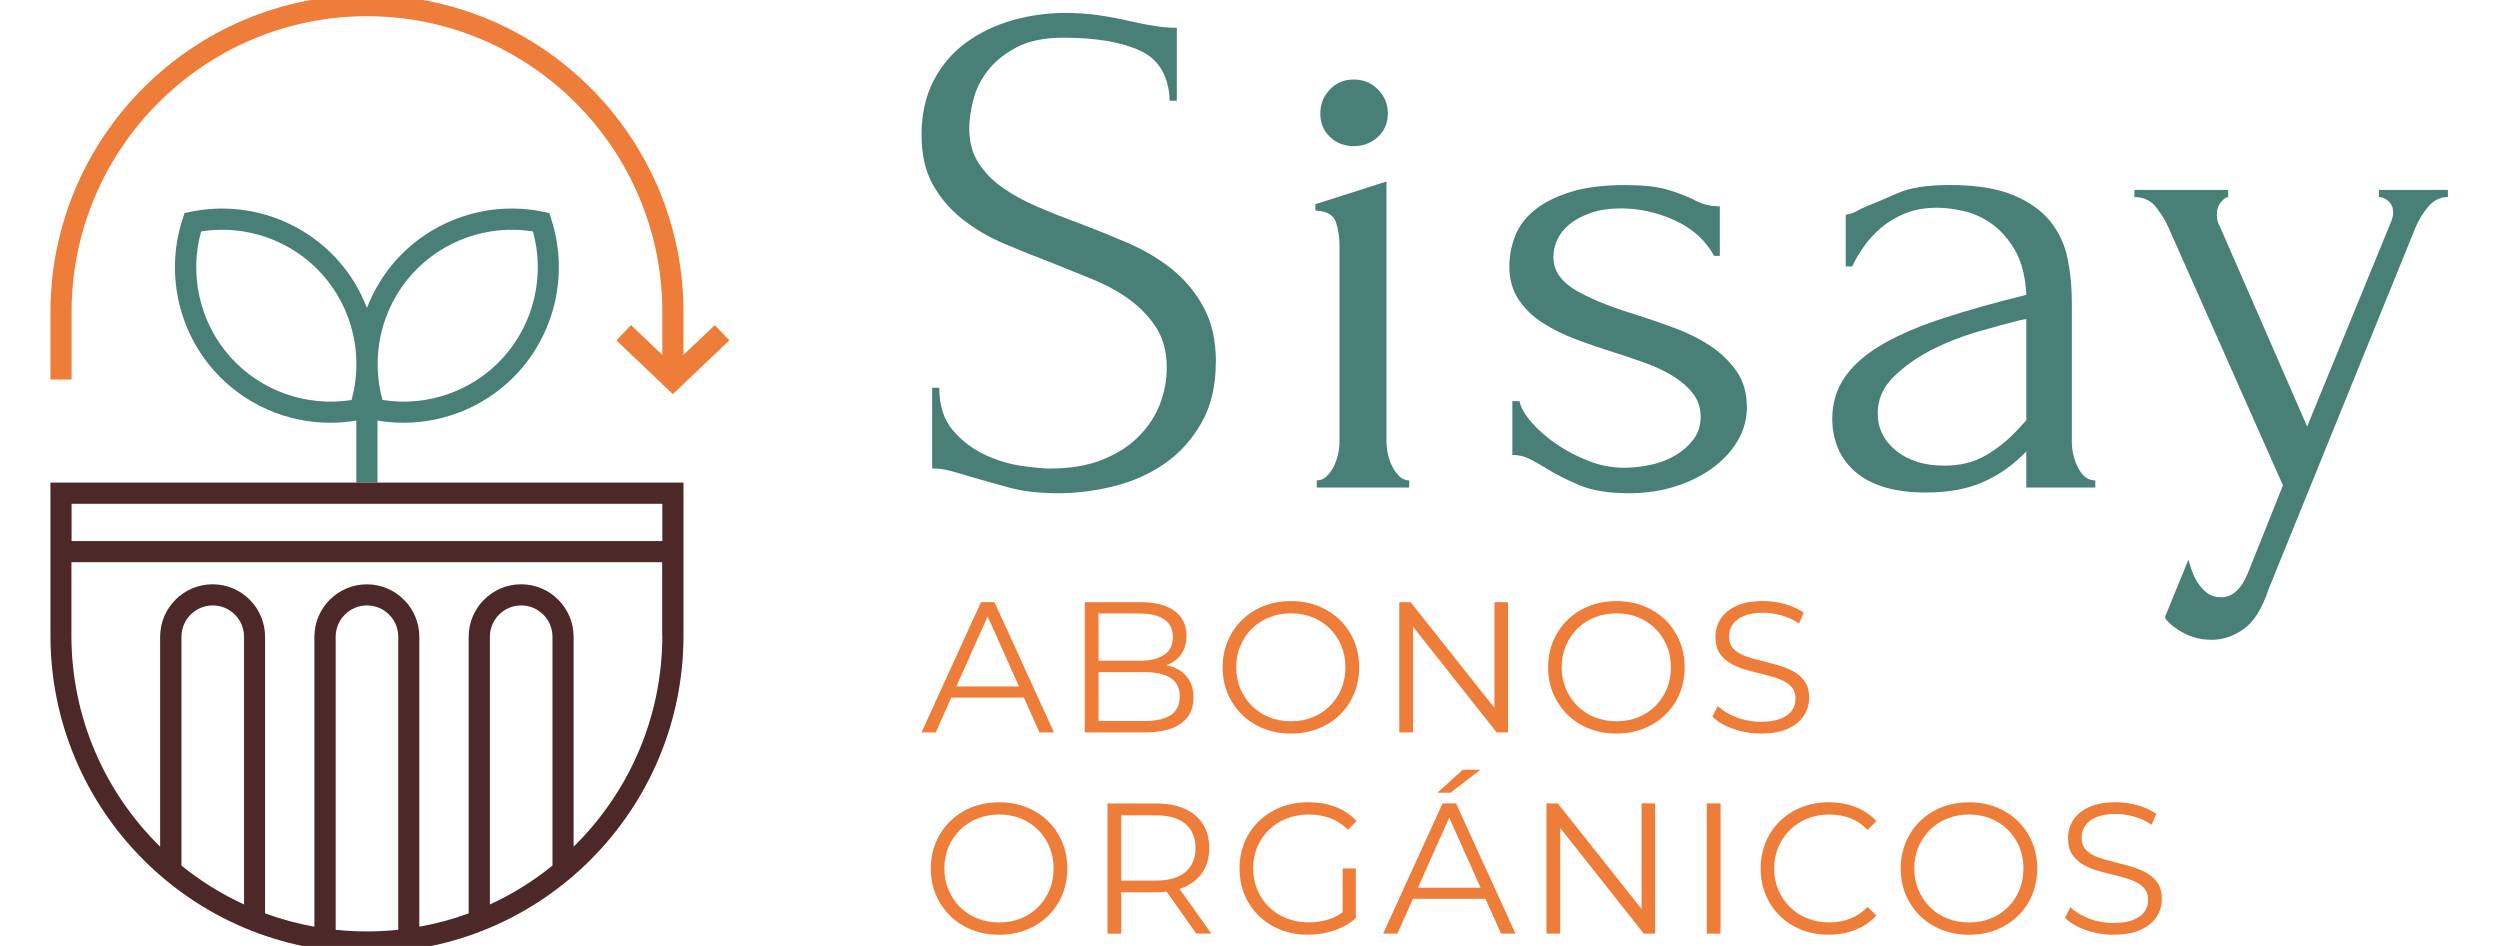 <svg xmlns="http://www.w3.org/2000/svg" width="111" height="42" viewBox="0 0 111 42" fill="none"><g clip-path="url(#clip0_1928_523)"><path d="M24.476 9.717L24.39 9.46L24.123 9.404C21.72 8.903 19.212 9.729 17.577 11.559C17.017 12.187 16.589 12.906 16.292 13.672C15.998 12.906 15.57 12.187 15.007 11.559C13.372 9.729 10.864 8.903 8.461 9.404L8.195 9.46L8.109 9.717C7.345 12.053 7.884 14.641 9.519 16.473C10.837 17.95 12.724 18.771 14.667 18.771C15.051 18.771 15.435 18.737 15.82 18.672V21.427H16.76V18.672C17.144 18.737 17.529 18.771 17.913 18.771C19.856 18.771 21.743 17.948 23.061 16.471C24.695 14.641 25.235 12.053 24.471 9.715L24.476 9.717ZM15.609 17.758C13.618 18.078 11.575 17.359 10.225 15.847C8.875 14.335 8.389 12.222 8.929 10.276C10.92 9.956 12.962 10.675 14.312 12.187C15.662 13.699 16.149 15.812 15.609 17.758ZM22.366 15.847C21.016 17.359 18.974 18.078 16.982 17.758C16.443 15.81 16.929 13.699 18.279 12.187C19.629 10.675 21.671 9.956 23.663 10.276C24.202 12.224 23.716 14.335 22.366 15.847Z" fill="#487F77"></path><path d="M16.764 21.427H2.24V28.22C2.24 35.982 8.543 42.294 16.294 42.294C24.044 42.294 30.347 35.982 30.347 28.22V21.427H16.764ZM10.836 40.158C9.835 39.697 8.902 39.117 8.057 38.431V28.273C8.057 27.505 8.68 26.881 9.446 26.881C10.213 26.881 10.836 27.505 10.836 28.273V40.158ZM17.683 41.281C17.227 41.33 16.764 41.355 16.294 41.355C15.823 41.355 15.36 41.33 14.904 41.281V28.273C14.904 27.505 15.527 26.881 16.294 26.881C17.06 26.881 17.683 27.505 17.683 28.273V41.281ZM24.53 38.431C23.685 39.117 22.752 39.699 21.751 40.158V28.273C21.751 27.505 22.374 26.881 23.141 26.881C23.907 26.881 24.53 27.505 24.53 28.273V38.431ZM29.407 28.222C29.407 31.888 27.897 35.207 25.468 37.593V28.275C25.468 26.99 24.424 25.942 23.138 25.942C21.853 25.942 20.809 26.988 20.809 28.275V40.553C20.105 40.812 19.373 41.01 18.618 41.146V28.277C18.618 26.993 17.574 25.944 16.289 25.944C15.004 25.944 13.959 26.99 13.959 28.277V41.146C13.204 41.01 12.473 40.812 11.769 40.553V28.275C11.769 26.99 10.725 25.942 9.439 25.942C8.154 25.942 7.11 26.988 7.11 28.275V37.593C4.681 35.209 3.171 31.888 3.171 28.222V24.963H29.4V28.222H29.407ZM29.407 24.024H3.178V22.368H29.407V24.024Z" fill="#4D2828"></path><path d="M32.385 15.116L31.738 14.434L30.347 15.756V13.852C30.347 6.092 24.041 -0.22 16.294 -0.22C8.546 -0.22 2.24 6.092 2.24 13.855V16.851H3.178V13.855C3.178 6.612 9.062 0.719 16.294 0.719C23.525 0.719 29.407 6.612 29.407 13.852V15.756L28.015 14.434L27.369 15.116L29.407 17.053V17.083H29.437L29.874 17.5L30.312 17.083H30.342V17.053L32.38 15.116H32.385Z" fill="#EE7D39"></path><path d="M42.241 30.974H45.462L46.152 32.519H46.796L44.156 26.737H43.554L40.914 32.519H41.548L42.239 30.974H42.241ZM43.852 27.368L45.242 30.478H42.463L43.852 27.368Z" fill="#EE7D39"></path><path d="M52.451 32.115C52.812 31.846 52.99 31.466 52.99 30.974C52.99 30.645 52.916 30.367 52.768 30.144C52.62 29.922 52.411 29.752 52.145 29.641C52.036 29.595 51.918 29.562 51.793 29.534C51.818 29.525 51.846 29.516 51.872 29.504C52.122 29.395 52.321 29.23 52.465 29.017C52.61 28.801 52.682 28.537 52.682 28.224C52.682 27.751 52.504 27.384 52.15 27.125C51.795 26.865 51.295 26.737 50.654 26.737H48.162V32.519H50.818C51.543 32.519 52.087 32.384 52.448 32.113L52.451 32.115ZM50.614 27.241C51.077 27.241 51.434 27.326 51.691 27.5C51.946 27.674 52.075 27.936 52.075 28.289C52.075 28.641 51.948 28.896 51.691 29.073C51.436 29.249 51.077 29.337 50.614 29.337H48.776V27.238H50.614V27.241ZM48.776 32.016V29.843H50.813C51.318 29.843 51.707 29.928 51.976 30.102C52.245 30.276 52.381 30.55 52.381 30.923C52.381 31.297 52.247 31.58 51.976 31.754C51.707 31.927 51.318 32.013 50.813 32.013H48.776V32.016Z" fill="#EE7D39"></path><path d="M59.486 27.521C59.213 27.257 58.893 27.053 58.525 26.907C58.157 26.761 57.756 26.689 57.321 26.689C56.886 26.689 56.476 26.763 56.108 26.907C55.739 27.053 55.42 27.259 55.147 27.526C54.873 27.793 54.663 28.104 54.512 28.461C54.362 28.816 54.285 29.205 54.285 29.63C54.285 30.054 54.362 30.444 54.512 30.799C54.663 31.153 54.876 31.464 55.147 31.733C55.42 32 55.739 32.206 56.112 32.352C56.483 32.498 56.886 32.57 57.321 32.57C57.756 32.57 58.157 32.498 58.525 32.352C58.893 32.206 59.213 32.002 59.486 31.738C59.759 31.473 59.97 31.163 60.12 30.803C60.271 30.446 60.347 30.054 60.347 29.63C60.347 29.205 60.271 28.816 60.12 28.456C59.97 28.099 59.757 27.786 59.486 27.521ZM59.555 30.583C59.435 30.873 59.266 31.125 59.048 31.343C58.831 31.561 58.576 31.728 58.282 31.847C57.988 31.965 57.668 32.025 57.321 32.025C56.974 32.025 56.652 31.965 56.355 31.847C56.059 31.728 55.802 31.561 55.584 31.343C55.367 31.125 55.197 30.87 55.072 30.578C54.95 30.286 54.887 29.971 54.887 29.627C54.887 29.284 54.95 28.962 55.072 28.674C55.195 28.384 55.367 28.131 55.584 27.913C55.802 27.695 56.059 27.529 56.355 27.41C56.652 27.292 56.974 27.232 57.321 27.232C57.668 27.232 57.988 27.292 58.282 27.41C58.576 27.529 58.831 27.698 59.048 27.913C59.266 28.131 59.435 28.384 59.555 28.674C59.676 28.964 59.736 29.282 59.736 29.627C59.736 29.973 59.676 30.293 59.555 30.581V30.583Z" fill="#EE7D39"></path><path d="M62.74 27.83L66.452 32.519H66.955V26.737H66.353V31.427L62.631 26.737H62.129V32.519H62.74V27.83Z" fill="#EE7D39"></path><path d="M73.937 27.521C73.664 27.257 73.344 27.053 72.976 26.907C72.608 26.761 72.207 26.689 71.772 26.689C71.337 26.689 70.927 26.763 70.559 26.907C70.191 27.053 69.871 27.259 69.598 27.526C69.325 27.793 69.114 28.104 68.963 28.461C68.813 28.816 68.736 29.205 68.736 29.63C68.736 30.054 68.813 30.444 68.963 30.799C69.114 31.153 69.327 31.464 69.598 31.733C69.871 32 70.191 32.206 70.563 32.352C70.934 32.498 71.337 32.57 71.772 32.57C72.207 32.57 72.608 32.498 72.976 32.352C73.344 32.206 73.664 32.002 73.937 31.738C74.21 31.473 74.421 31.163 74.572 30.803C74.722 30.446 74.799 30.054 74.799 29.63C74.799 29.205 74.722 28.816 74.572 28.456C74.421 28.099 74.208 27.786 73.937 27.521ZM74.007 30.583C73.886 30.873 73.717 31.125 73.499 31.343C73.282 31.561 73.027 31.728 72.733 31.847C72.439 31.965 72.119 32.025 71.772 32.025C71.425 32.025 71.103 31.965 70.806 31.847C70.51 31.728 70.253 31.561 70.035 31.343C69.818 31.125 69.649 30.87 69.524 30.578C69.401 30.286 69.338 29.971 69.338 29.627C69.338 29.284 69.401 28.962 69.524 28.674C69.646 28.384 69.818 28.131 70.035 27.913C70.253 27.695 70.51 27.529 70.806 27.41C71.103 27.292 71.425 27.232 71.772 27.232C72.119 27.232 72.439 27.292 72.733 27.41C73.027 27.529 73.282 27.698 73.499 27.913C73.717 28.131 73.886 28.384 74.007 28.674C74.127 28.964 74.187 29.282 74.187 29.627C74.187 29.973 74.127 30.293 74.007 30.581V30.583Z" fill="#EE7D39"></path><path d="M79.389 32.35C79.706 32.204 79.94 32.011 80.095 31.772C80.248 31.534 80.327 31.274 80.327 30.991C80.327 30.687 80.262 30.444 80.132 30.256C80.002 30.068 79.833 29.919 79.62 29.806C79.41 29.692 79.178 29.602 78.928 29.53C78.678 29.458 78.426 29.393 78.173 29.33C77.921 29.27 77.687 29.201 77.476 29.124C77.266 29.047 77.094 28.938 76.964 28.802C76.835 28.665 76.77 28.482 76.77 28.257C76.77 28.059 76.823 27.881 76.932 27.723C77.041 27.566 77.205 27.44 77.43 27.348C77.654 27.255 77.942 27.206 78.287 27.206C78.546 27.206 78.812 27.245 79.09 27.322C79.368 27.398 79.63 27.519 79.877 27.686L80.084 27.199C79.852 27.039 79.576 26.914 79.259 26.823C78.94 26.733 78.618 26.686 78.294 26.686C77.805 26.686 77.402 26.761 77.09 26.904C76.777 27.051 76.543 27.243 76.392 27.482C76.242 27.721 76.166 27.985 76.166 28.27C76.166 28.579 76.23 28.827 76.36 29.017C76.49 29.207 76.659 29.36 76.872 29.476C77.082 29.592 77.316 29.685 77.569 29.752C77.821 29.822 78.074 29.887 78.328 29.947C78.583 30.008 78.812 30.077 79.021 30.158C79.229 30.237 79.398 30.346 79.528 30.485C79.657 30.622 79.722 30.805 79.722 31.03C79.722 31.218 79.669 31.387 79.562 31.543C79.456 31.698 79.287 31.819 79.06 31.912C78.831 32.002 78.537 32.048 78.173 32.048C77.81 32.048 77.432 31.981 77.09 31.847C76.747 31.712 76.471 31.545 76.27 31.346L76.031 31.816C76.247 32.037 76.55 32.218 76.944 32.357C77.337 32.498 77.747 32.568 78.178 32.568C78.673 32.568 79.079 32.496 79.394 32.35H79.389Z" fill="#EE7D39"></path><path d="M46.529 36.455C46.256 36.19 45.936 35.986 45.568 35.84C45.2 35.694 44.799 35.622 44.364 35.622C43.928 35.622 43.519 35.696 43.151 35.84C42.782 35.986 42.463 36.193 42.19 36.459C41.916 36.726 41.706 37.037 41.555 37.394C41.404 37.751 41.328 38.138 41.328 38.563C41.328 38.987 41.404 39.377 41.555 39.732C41.706 40.086 41.919 40.397 42.19 40.666C42.463 40.933 42.782 41.139 43.155 41.285C43.526 41.431 43.928 41.503 44.364 41.503C44.799 41.503 45.2 41.431 45.568 41.285C45.936 41.139 46.256 40.935 46.529 40.671C46.802 40.406 47.013 40.096 47.163 39.736C47.314 39.379 47.39 38.987 47.39 38.563C47.39 38.138 47.314 37.749 47.163 37.389C47.013 37.032 46.8 36.719 46.529 36.455ZM46.598 39.516C46.478 39.806 46.309 40.059 46.091 40.277C45.874 40.495 45.619 40.661 45.325 40.78C45.031 40.898 44.711 40.958 44.364 40.958C44.017 40.958 43.695 40.898 43.398 40.78C43.102 40.661 42.845 40.495 42.627 40.277C42.41 40.059 42.24 39.803 42.115 39.511C41.993 39.219 41.93 38.904 41.93 38.56C41.93 38.217 41.993 37.895 42.115 37.607C42.238 37.32 42.41 37.065 42.627 36.847C42.845 36.629 43.102 36.462 43.398 36.343C43.695 36.225 44.017 36.165 44.364 36.165C44.711 36.165 45.031 36.225 45.325 36.343C45.619 36.462 45.874 36.631 46.091 36.847C46.309 37.065 46.478 37.317 46.598 37.607C46.719 37.897 46.779 38.215 46.779 38.56C46.779 38.906 46.719 39.226 46.598 39.514V39.516Z" fill="#EE7D39"></path><path d="M52.594 39.384C52.946 39.226 53.217 39.001 53.407 38.707C53.597 38.412 53.692 38.062 53.692 37.654C53.692 37.246 53.597 36.879 53.407 36.585C53.217 36.29 52.946 36.065 52.594 35.908C52.242 35.75 51.821 35.673 51.332 35.673H49.172V41.455H49.783V39.62H51.335C51.497 39.62 51.65 39.609 51.798 39.59L53.115 41.453H53.785L52.372 39.467C52.448 39.442 52.525 39.416 52.597 39.384H52.594ZM51.316 39.099H49.781V36.2H51.316C51.893 36.2 52.333 36.327 52.631 36.58C52.93 36.833 53.081 37.192 53.081 37.654C53.081 38.115 52.93 38.466 52.631 38.718C52.333 38.971 51.893 39.099 51.316 39.099Z" fill="#EE7D39"></path><path d="M56.343 36.846C56.566 36.629 56.827 36.462 57.126 36.343C57.425 36.225 57.754 36.165 58.113 36.165C58.448 36.165 58.761 36.218 59.053 36.322C59.344 36.427 59.611 36.601 59.852 36.842L60.231 36.455C59.972 36.174 59.662 35.965 59.296 35.826C58.93 35.687 58.527 35.62 58.087 35.62C57.647 35.62 57.242 35.694 56.871 35.838C56.501 35.984 56.177 36.188 55.901 36.452C55.626 36.717 55.413 37.027 55.262 37.387C55.112 37.744 55.035 38.136 55.035 38.56C55.035 38.985 55.112 39.374 55.262 39.734C55.413 40.091 55.626 40.404 55.897 40.668C56.17 40.933 56.489 41.139 56.862 41.283C57.233 41.429 57.638 41.501 58.078 41.501C58.478 41.501 58.865 41.438 59.233 41.315C59.602 41.193 59.923 41.009 60.199 40.766V38.56H59.613V40.501C59.432 40.636 59.243 40.738 59.039 40.805C58.745 40.905 58.432 40.954 58.103 40.954C57.751 40.954 57.425 40.893 57.126 40.775C56.827 40.657 56.566 40.49 56.343 40.272C56.121 40.054 55.947 39.799 55.825 39.507C55.702 39.214 55.639 38.899 55.639 38.556C55.639 38.212 55.702 37.89 55.825 37.602C55.947 37.315 56.121 37.06 56.343 36.842V36.846Z" fill="#EE7D39"></path><path d="M64.399 35.197L65.735 34.175H64.95L63.82 35.197H64.399Z" fill="#EE7D39"></path><path d="M64.05 35.671L61.41 41.453H62.045L62.735 39.908H65.956L66.646 41.453H67.289L64.65 35.671H64.048H64.05ZM62.957 39.414L64.346 36.304L65.736 39.414H62.957Z" fill="#EE7D39"></path><path d="M72.886 40.36L69.167 35.671H68.662V41.453H69.273V36.763L72.985 41.453H73.488V35.671H72.886V40.36Z" fill="#EE7D39"></path><path d="M76.393 35.671H75.781V41.453H76.393V35.671Z" fill="#EE7D39"></path><path d="M79.475 36.846C79.695 36.629 79.955 36.462 80.251 36.343C80.548 36.225 80.87 36.165 81.217 36.165C81.564 36.165 81.854 36.218 82.141 36.325C82.426 36.431 82.687 36.608 82.924 36.849L83.31 36.462C83.058 36.181 82.748 35.97 82.377 35.831C82.009 35.689 81.615 35.62 81.198 35.62C80.781 35.62 80.362 35.694 79.994 35.838C79.626 35.984 79.306 36.188 79.033 36.452C78.76 36.717 78.549 37.027 78.399 37.387C78.248 37.744 78.172 38.136 78.172 38.56C78.172 38.985 78.248 39.374 78.399 39.734C78.549 40.091 78.76 40.404 79.029 40.668C79.297 40.933 79.617 41.139 79.985 41.283C80.353 41.429 80.754 41.501 81.189 41.501C81.624 41.501 82.009 41.429 82.377 41.285C82.745 41.142 83.055 40.93 83.31 40.65L82.924 40.263C82.687 40.506 82.426 40.68 82.141 40.791C81.854 40.903 81.548 40.956 81.217 40.956C80.87 40.956 80.548 40.896 80.251 40.777C79.955 40.659 79.695 40.492 79.475 40.274C79.256 40.056 79.084 39.803 78.959 39.514C78.836 39.224 78.774 38.906 78.774 38.56C78.774 38.215 78.836 37.895 78.959 37.607C79.082 37.32 79.256 37.065 79.475 36.846Z" fill="#EE7D39"></path><path d="M89.591 36.455C89.318 36.19 88.999 35.986 88.63 35.84C88.262 35.694 87.862 35.622 87.426 35.622C86.991 35.622 86.581 35.696 86.213 35.84C85.845 35.986 85.525 36.193 85.252 36.459C84.979 36.726 84.768 37.037 84.618 37.394C84.467 37.751 84.391 38.138 84.391 38.563C84.391 38.987 84.467 39.377 84.618 39.732C84.768 40.086 84.981 40.397 85.252 40.666C85.525 40.933 85.845 41.139 86.218 41.285C86.588 41.431 86.991 41.503 87.426 41.503C87.862 41.503 88.262 41.431 88.63 41.285C88.999 41.139 89.318 40.935 89.591 40.671C89.865 40.406 90.075 40.096 90.226 39.736C90.376 39.379 90.453 38.987 90.453 38.563C90.453 38.138 90.376 37.749 90.226 37.389C90.075 37.032 89.862 36.719 89.591 36.455ZM89.661 39.516C89.54 39.806 89.371 40.059 89.154 40.277C88.936 40.495 88.681 40.661 88.387 40.78C88.093 40.898 87.774 40.958 87.426 40.958C87.079 40.958 86.757 40.898 86.461 40.78C86.164 40.661 85.907 40.495 85.69 40.277C85.472 40.059 85.303 39.803 85.178 39.511C85.055 39.219 84.993 38.904 84.993 38.56C84.993 38.217 85.055 37.895 85.178 37.607C85.301 37.32 85.472 37.065 85.69 36.847C85.907 36.629 86.164 36.462 86.461 36.343C86.757 36.225 87.079 36.165 87.426 36.165C87.774 36.165 88.093 36.225 88.387 36.343C88.681 36.462 88.936 36.631 89.154 36.847C89.371 37.065 89.54 37.317 89.661 37.607C89.781 37.897 89.841 38.215 89.841 38.56C89.841 38.906 89.781 39.226 89.661 39.514V39.516Z" fill="#EE7D39"></path><path d="M95.787 39.189C95.657 39.001 95.488 38.852 95.275 38.739C95.064 38.625 94.832 38.535 94.582 38.463C94.332 38.391 94.08 38.326 93.828 38.263C93.575 38.203 93.341 38.134 93.13 38.057C92.92 37.98 92.748 37.871 92.619 37.735C92.489 37.598 92.424 37.415 92.424 37.19C92.424 36.993 92.478 36.814 92.586 36.656C92.695 36.499 92.859 36.373 93.084 36.281C93.309 36.188 93.596 36.139 93.941 36.139C94.2 36.139 94.467 36.178 94.744 36.255C95.022 36.332 95.284 36.452 95.532 36.619L95.738 36.132C95.506 35.972 95.231 35.847 94.913 35.757C94.594 35.666 94.272 35.62 93.948 35.62C93.459 35.62 93.056 35.694 92.744 35.838C92.431 35.984 92.197 36.176 92.047 36.415C91.896 36.654 91.82 36.918 91.82 37.204C91.82 37.512 91.885 37.76 92.014 37.95C92.144 38.141 92.313 38.294 92.526 38.41C92.737 38.526 92.971 38.618 93.223 38.685C93.475 38.755 93.728 38.82 93.983 38.88C94.237 38.941 94.467 39.01 94.675 39.091C94.883 39.17 95.052 39.279 95.182 39.418C95.312 39.555 95.377 39.738 95.377 39.963C95.377 40.151 95.323 40.321 95.217 40.476C95.11 40.631 94.941 40.752 94.714 40.845C94.485 40.935 94.191 40.981 93.828 40.981C93.464 40.981 93.087 40.914 92.744 40.78C92.401 40.645 92.126 40.478 91.924 40.279L91.686 40.75C91.901 40.97 92.204 41.151 92.598 41.29C92.992 41.431 93.401 41.501 93.832 41.501C94.328 41.501 94.733 41.429 95.048 41.283C95.365 41.137 95.599 40.944 95.754 40.706C95.907 40.467 95.986 40.207 95.986 39.924C95.986 39.62 95.921 39.377 95.791 39.189H95.787Z" fill="#EE7D39"></path><path d="M53.983 16.079C53.983 17.127 53.772 18.024 53.348 18.769C52.927 19.513 52.383 20.116 51.718 20.578C51.054 21.039 50.303 21.375 49.47 21.584C48.636 21.793 47.807 21.9 46.985 21.9C46.163 21.9 45.413 21.816 44.799 21.647C44.188 21.48 43.628 21.322 43.123 21.176C42.787 21.072 42.481 20.984 42.208 20.909C41.935 20.835 41.662 20.8 41.388 20.8V17.215H41.703C41.703 18.013 41.909 18.646 42.319 19.119C42.729 19.592 43.208 19.952 43.757 20.204C44.306 20.455 44.855 20.619 45.404 20.691C45.952 20.766 46.353 20.803 46.608 20.803C47.515 20.803 48.298 20.673 48.951 20.408C49.606 20.146 50.144 19.801 50.567 19.369C50.989 18.94 51.301 18.463 51.503 17.939C51.702 17.414 51.804 16.879 51.804 16.334C51.804 15.643 51.656 15.06 51.362 14.587C51.068 14.117 50.683 13.701 50.209 13.344C49.734 12.987 49.192 12.683 48.583 12.433C47.972 12.18 47.351 11.93 46.721 11.677C46.006 11.406 45.302 11.123 44.607 10.828C43.912 10.534 43.292 10.172 42.745 9.743C42.199 9.314 41.757 8.799 41.421 8.201C41.085 7.602 40.916 6.865 40.916 5.983C40.916 5.102 41.094 4.258 41.453 3.578C41.81 2.897 42.289 2.335 42.889 1.895C43.489 1.454 44.172 1.125 44.941 0.905C45.709 0.684 46.492 0.575 47.293 0.575C47.84 0.575 48.356 0.612 48.84 0.684C49.324 0.758 49.787 0.847 50.229 0.951C50.586 1.034 50.933 1.104 51.271 1.155C51.607 1.208 51.934 1.234 52.251 1.234V4.474H51.936C51.894 3.384 51.461 2.644 50.637 2.257C49.812 1.869 48.673 1.674 47.214 1.674C46.369 1.674 45.679 1.816 45.14 2.099C44.6 2.382 44.174 2.727 43.857 3.138C43.54 3.546 43.324 3.987 43.208 4.46C43.093 4.931 43.035 5.346 43.035 5.703C43.035 6.29 43.167 6.793 43.431 7.213C43.695 7.632 44.049 7.999 44.491 8.314C44.934 8.63 45.445 8.912 46.026 9.163C46.608 9.416 47.214 9.657 47.847 9.887C48.564 10.16 49.291 10.452 50.03 10.768C50.769 11.083 51.429 11.47 52.01 11.932C52.591 12.393 53.066 12.959 53.434 13.63C53.802 14.3 53.987 15.118 53.987 16.083L53.983 16.079Z" fill="#487F77"></path><path d="M58.465 21.647V21.331C58.634 21.331 58.78 21.269 58.907 21.144C59.035 21.018 59.139 20.872 59.222 20.703C59.305 20.536 59.37 20.353 59.412 20.153C59.454 19.954 59.474 19.771 59.474 19.604V10.891C59.474 10.534 59.421 10.195 59.317 9.868C59.211 9.543 58.907 9.369 58.402 9.348V9.066L61.559 8.059V19.601C61.559 19.771 61.579 19.954 61.621 20.151C61.663 20.351 61.725 20.534 61.811 20.701C61.894 20.87 62.001 21.016 62.126 21.141C62.253 21.267 62.399 21.329 62.568 21.329V21.645H58.465V21.647ZM58.622 5.04C58.622 4.62 58.764 4.265 59.048 3.97C59.333 3.676 59.685 3.53 60.107 3.53C60.528 3.53 60.885 3.676 61.179 3.97C61.473 4.265 61.621 4.62 61.621 5.04C61.621 5.459 61.473 5.805 61.179 6.079C60.885 6.352 60.526 6.487 60.107 6.487C59.688 6.487 59.333 6.35 59.048 6.079C58.764 5.807 58.622 5.459 58.622 5.04Z" fill="#487F77"></path><path d="M77.563 18.061C77.563 18.607 77.427 19.11 77.153 19.571C76.88 20.033 76.507 20.436 76.032 20.782C75.558 21.127 75.007 21.401 74.375 21.601C73.742 21.8 73.059 21.9 72.323 21.9C71.418 21.9 70.681 21.779 70.114 21.538C69.547 21.297 69.06 21.051 68.662 20.798C68.389 20.631 68.136 20.49 67.905 20.374C67.673 20.258 67.421 20.2 67.148 20.2V17.809H67.463C67.525 18.103 67.71 18.421 68.016 18.769C68.322 19.114 68.69 19.434 69.121 19.729C69.551 20.023 70.026 20.269 70.54 20.469C71.056 20.668 71.577 20.768 72.103 20.768C72.483 20.768 72.872 20.726 73.27 20.643C73.671 20.559 74.032 20.422 74.358 20.235C74.685 20.047 74.958 19.81 75.178 19.527C75.398 19.244 75.509 18.903 75.509 18.505C75.509 18.106 75.393 17.76 75.162 17.465C74.93 17.171 74.636 16.916 74.277 16.696C73.918 16.475 73.508 16.283 73.045 16.113C72.582 15.947 72.119 15.789 71.656 15.643C71.11 15.476 70.556 15.286 69.998 15.077C69.44 14.868 68.94 14.62 68.498 14.337C68.055 14.054 67.699 13.709 67.425 13.298C67.152 12.89 67.016 12.4 67.016 11.835C67.016 11.352 67.106 10.891 67.284 10.45C67.463 10.009 67.757 9.627 68.169 9.302C68.579 8.977 69.111 8.715 69.762 8.516C70.415 8.317 71.202 8.217 72.128 8.217C72.948 8.217 73.585 8.284 74.039 8.421C74.49 8.558 74.865 8.699 75.159 8.845C75.349 8.95 75.539 9.028 75.727 9.082C75.917 9.135 76.127 9.161 76.359 9.161V11.361H76.107C75.727 10.67 75.148 10.146 74.37 9.789C73.592 9.432 72.791 9.253 71.971 9.253C71.445 9.253 70.992 9.321 70.614 9.458C70.234 9.594 69.924 9.761 69.683 9.961C69.44 10.16 69.262 10.385 69.146 10.638C69.03 10.888 68.972 11.141 68.972 11.392C68.972 11.749 69.072 12.053 69.273 12.303C69.472 12.556 69.746 12.774 70.093 12.964C70.44 13.154 70.829 13.331 71.26 13.5C71.691 13.667 72.149 13.825 72.633 13.971C73.221 14.158 73.812 14.365 74.4 14.583C74.988 14.803 75.516 15.07 75.979 15.385C76.442 15.701 76.82 16.072 77.116 16.501C77.41 16.93 77.558 17.449 77.558 18.057L77.563 18.061Z" fill="#487F77"></path><path d="M89.968 21.647V20.042L89.81 20.2C89.285 20.724 88.678 21.132 87.995 21.427C87.312 21.719 86.485 21.867 85.517 21.867C84.781 21.867 84.149 21.784 83.623 21.617C83.097 21.45 82.665 21.213 82.329 20.909C81.993 20.605 81.745 20.253 81.588 19.856C81.43 19.457 81.352 19.038 81.352 18.597C81.352 17.885 81.546 17.254 81.935 16.709C82.324 16.164 82.887 15.682 83.623 15.262C84.359 14.842 85.26 14.46 86.323 14.114C87.386 13.769 88.602 13.428 89.97 13.091C89.928 12.273 89.76 11.614 89.465 11.111C89.171 10.608 88.824 10.213 88.423 9.931C88.023 9.648 87.604 9.46 87.161 9.365C86.719 9.27 86.342 9.223 86.024 9.223C85.478 9.223 84.999 9.307 84.589 9.474C84.179 9.643 83.82 9.856 83.514 10.118C83.209 10.38 82.952 10.663 82.741 10.967C82.53 11.271 82.361 11.561 82.236 11.832H81.951V9.536C82.12 9.515 82.278 9.462 82.424 9.379C82.572 9.295 82.75 9.212 82.961 9.126C83.276 9.001 83.707 8.817 84.255 8.576C84.802 8.335 85.571 8.214 86.559 8.214C87.717 8.214 88.653 8.36 89.368 8.655C90.084 8.95 90.635 9.337 91.026 9.819C91.415 10.302 91.672 10.851 91.799 11.47C91.927 12.09 91.989 12.723 91.989 13.374V19.601C91.989 20.021 92.084 20.413 92.274 20.782C92.464 21.148 92.716 21.331 93.031 21.331V21.647H89.97H89.968ZM89.968 18.66V14.163L89.653 14.226C89.148 14.351 88.532 14.52 87.807 14.729C87.08 14.94 86.393 15.211 85.74 15.547C85.087 15.884 84.528 16.283 84.065 16.742C83.602 17.203 83.371 17.739 83.371 18.347C83.371 19.017 83.644 19.573 84.191 20.014C84.737 20.455 85.453 20.675 86.337 20.675C87.032 20.675 87.641 20.524 88.169 20.218C88.694 19.914 89.178 19.523 89.621 19.038L89.968 18.66Z" fill="#487F77"></path><path d="M100.733 26.144C100.439 27.025 100.064 27.621 99.612 27.936C99.158 28.252 98.691 28.407 98.207 28.407C97.892 28.407 97.612 28.366 97.371 28.282C97.127 28.199 96.917 28.099 96.739 27.983C96.56 27.867 96.417 27.758 96.312 27.654C96.206 27.549 96.143 27.466 96.123 27.401L97.165 24.852C97.269 25.23 97.375 25.513 97.48 25.701C97.584 25.91 97.732 26.1 97.922 26.267C98.112 26.434 98.343 26.52 98.616 26.52C99.121 26.52 99.522 26.153 99.816 25.418L101.363 21.55L96.28 10.1C96.174 9.85 96 9.56 95.759 9.235C95.516 8.91 95.185 8.748 94.766 8.748V8.433H98.931V8.748C98.848 8.748 98.742 8.822 98.616 8.968C98.489 9.114 98.427 9.305 98.427 9.534C98.427 9.722 98.468 9.891 98.554 10.037L102.437 18.938L106.163 9.847C106.225 9.701 106.258 9.564 106.258 9.439C106.258 9.23 106.188 9.061 106.052 8.936C105.915 8.811 105.772 8.748 105.626 8.748V8.433H108.687V8.748C108.351 8.748 108.062 8.889 107.819 9.172C107.575 9.455 107.381 9.775 107.235 10.133L100.733 26.142V26.144Z" fill="#487F77"></path></g><defs><clipPath id="clip0_1928_523"><rect width="111" height="42" fill="white"></rect></clipPath></defs></svg>